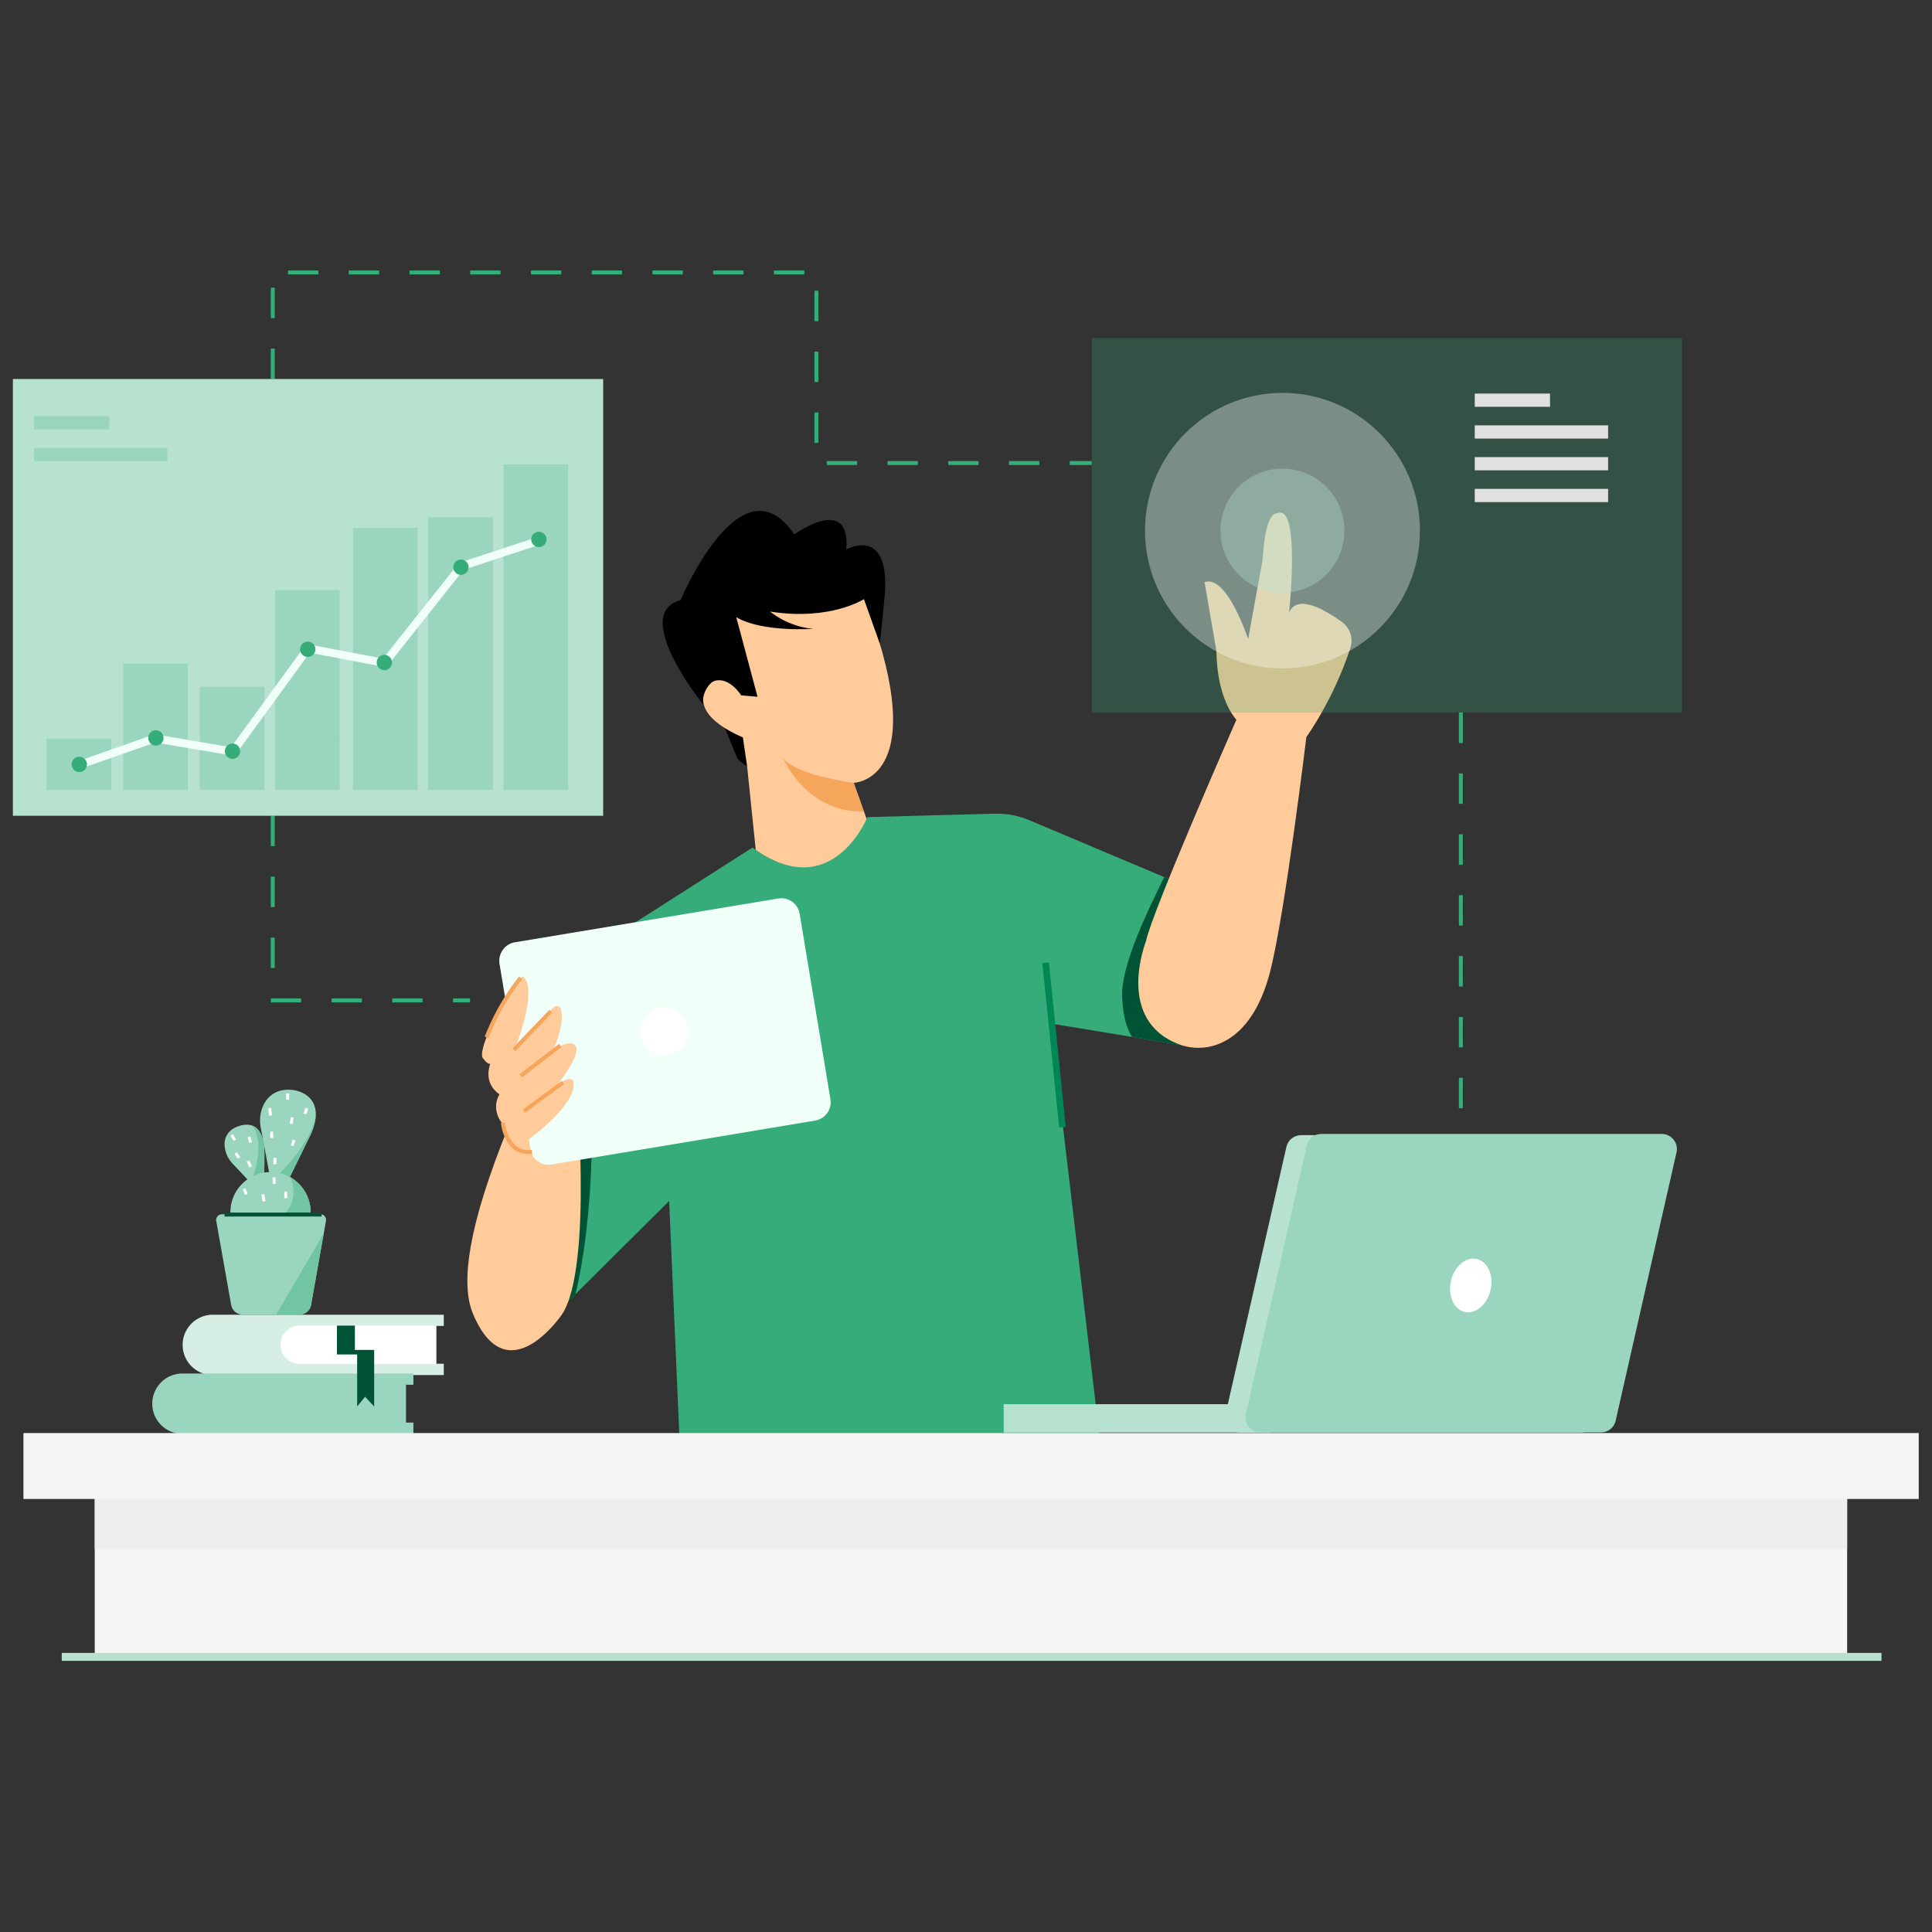 <svg xmlns="http://www.w3.org/2000/svg" xmlns:xlink="http://www.w3.org/1999/xlink" width="150" height="150" fill="none"><rect width="100%" height="100%" fill="#333333" stroke="none"/><style><![CDATA[.B{fill:#fff}.C{fill:#9ad5bd}.D{fill:#005435}.E{fill:#b8e2d0}.F{fill:#35ac7a}.G{fill:#ffcb9a}.H{fill:#72c5a2}]]></style><path d="M84.765 36.105h-1.712v-.308h1.712v.308zm-4.07 0h-2.358v-.308h2.358v.308zm-4.716 0H73.62v-.308h2.358v.308zm-4.716 0h-2.358v-.308h2.358v.308zm-4.716 0h-2.358v-.308h2.358v.308zm-3.004-1.716h-.308v-2.363h.308v2.363zm0-4.727h-.308v-2.363h.308v2.363zm-42.211-.236h-.308v-2.363h.308v2.363zm42.211-4.491h-.308v-2.363h.308v2.363zm-42.211-.236h-.308v-2.364h.308v2.364zm41.114-3.391h-2.358V21h2.358v.308zm-4.716 0h-2.36V21h2.358v.308zm-4.716 0h-2.358V21h2.358v.308zm-4.716 0H45.94V21h2.358v.308zm-4.716 0h-2.358V21h2.358v.308zm-4.716 0h-2.358V21h2.358v.308zm-4.716 0h-2.358V21h2.358v.308zm-4.716 0h-2.358V21h2.358v.308zm-4.716 0H22.36V21h2.358v.308zm88.857 64.737h-.307v-2.364h.307v2.364zm0-4.727h-.307v-2.363h.307v2.363zm0-4.727h-.307v-2.363h.307v2.363zm0-4.727h-.307v-2.363h.307v2.363zm0-4.727h-.307v-2.363h.307v2.363zm0-4.727h-.307v-2.363h.307v2.363zm0-4.727h-.307V55.32h.307v2.363zm-77.08 20.142h-1.323v-.308h1.323v.308zm-3.681 0h-2.358v-.308h2.358v.308zm-4.716 0H25.74v-.308h2.358v.308zm-4.716 0h-2.358v-.308h2.358v.308zm-2.051-2.672h-.308V72.79h.308v2.363zm0-4.727h-.308v-2.363h.308v2.363zm0-4.727h-.308v-2.363h.308v2.363z" class="F"/><path d="M55.996 55.845l1.271 3.073s.697.719 1.343.781l-.913-3.401-1.702-.452z" fill="#000"/><path d="M66.279 60.777l.8 2.23 1.394 3.925-9.515 1.788-.953-9.238-.328-2.23c-.543-.236-.995-.473-1.374-.709-1.292-.801-1.702-1.572-1.712-2.22v-.031c-.01-.986.872-1.665.872-1.665l-.338-5.909 11.688-.894.277.668.01.041 1.128 3.165.01.031c3.332 10.944-1.958 11.046-1.958 11.046z" class="G"/><path d="M57.164 47.923l1.651 6.176-1.271-.113s-.882-1.439-2.04-1.13c-.492.134-1.077 1.13-.892 1.86 0 0-5.711-7.059-1.774-8.118 0 0 4.706-11.221 8.828-5.107 0 0 4.378-3.165 4.04 1.161 0 0 3.465-1.922 2.973 3.689l-.369 3.627-1.23-3.453s-2.625 1.706-7.29.966c0 0 1.302 1.151 3.342 1.346-.01-.01-3.906.288-5.967-.904z" fill="#000"/><path d="M67.069 63.007c-4.368.113-6.193-3.966-6.254-4.1 1.076 1.099 3.773 1.624 5.465 1.88l.79 2.219z" fill="#f5a65b"/><path d="M92.762 69.091v12.228l-4.87-.812-6.305-1.038 3.845 32.625-5.721.422-26.832 1.993-.923-21.157v-.113l-6.459 6.422-.82.812-3.486 3.452-.102-13.255 3.517-12.742 1.107-4.007 12.714-8.118c6.152 4.521 8.92-2.363 8.92-2.363l9.884-.267c.912-.02 1.825.144 2.676.504l10.017 4.223.482.206 2.358.987z" class="F"/><path d="M44.676 100.473l-3.486 3.452-.102-13.255 3.517-12.742c2.102 6.186 1.415 17.099.072 22.545z" class="D"/><path d="M43.651 102.024s-4.245 6.32-6.921 0c-.8-1.901-.769-5.518 2.235-13.266l.779-1.942.779-2.672 4.255.514s.277 3.134.308 6.792c.041 4.028-.215 8.693-1.435 10.573z" class="G"/><path d="M39.971 73.16l20.454-3.401a1.44 1.44 0 0 1 1.661 1.192l2.389 14.386c.133.791-.4 1.531-1.189 1.665l-20.454 3.411a1.44 1.44 0 0 1-1.661-1.192l-2.389-14.386c-.123-.802.41-1.541 1.189-1.675z" fill="#f1fff9"/><path d="M92.762 69.091v12.228l-4.87-.812c-.871-1.346-.769-3.607-.769-3.607.195-2.353 1.702-5.652 3.271-8.806l2.368.997z" class="D"/><path d="M41.242 89.488l-.205-1.028s3.794-2.672 3.486-4.521c0 0-.308-.617-1.435.514 0 0 1.948-2.363 1.64-3.185 0 0-.41-.822-1.846.411 0 0 1.025-2.107.656-3.36-.062-.216-.338-.288-.502-.134-.4.349-1.261 1.151-2.922 2.877 0 0 1.641-4.213.513-5.241 0 0-.41-.103-1.641 2.158 0 0-1.794 3.237-1.538 4.11 0 0 .308.514.615.514 0 0-.615 1.439.718 2.363 0 0-.718 1.028.205 2.261 0 0 .41 2.261 2.256 2.261zm54.749-33.602s-6.613 15.054-7.023 17.212c0 0-2.461 6.165 2.666 8.015 1.958.709 5.475.134 6.972-5.652 1.158-4.48 2.819-18.24 2.819-18.24s2.112-2.898 3.415-6.905c.246-.75-.021-1.572-.667-2.035-1.312-.945-3.455-2.199-4.091-.719 0 0 .923-8.529-.922-7.707 0 0-.923-.308-1.128 3.596l-1.128 6.166s-1.64-5.035-3.383-4.419l.923 5.343c.01 0-.092 3.391 1.548 5.343z" class="G"/><path d="M51.546 81.935a1.85 1.85 0 0 0 1.846-1.85 1.85 1.85 0 0 0-1.846-1.85 1.85 1.85 0 0 0-1.845 1.85 1.85 1.85 0 0 0 1.845 1.85z" class="B"/><path opacity="0" d="M79.71 112.516l-26.832 1.993-.923-21.157c3.281 11.498 6.664 18.075 27.754 19.164z" fill="#000"/><path d="M81.438 74.716l-.51.052 1.305 12.768.51-.052-1.305-12.768z" fill="#018756"/><path d="M43.61 83.923l-3.019 2.217.182.249 3.018-2.217-.182-.249zm-.205-2.876l-3.075 2.364.187.245 3.075-2.364-.187-.245zm-.755-2.644l-2.865 2.998.222.213 2.865-2.998-.222-.213zm-4.73 2.186l-.287-.113c1.138-2.888 2.666-4.645 2.676-4.655l.236.206c-.021.01-1.507 1.726-2.625 4.562zm3.137 9.012c-.482 0-.892-.144-1.23-.432-.82-.689-.933-1.932-.933-1.983l.307-.031c0 .01.103 1.171.831 1.778.338.277.759.401 1.261.349l.031.308c-.092.01-.185.01-.267.01z" fill="#f5a65b"/><g class="E"><path d="M128.585 89.55l-4.726 20.767c-.123.524-.595.904-1.138.904H96.289c-.749 0-1.302-.688-1.138-1.418l4.727-20.767c.123-.524.594-.904 1.138-.904h26.431c.749 0 1.302.689 1.138 1.418z"/><path d="M98.689 109.022H77.927v2.199h20.762v-2.199z"/></g><path d="M130.165 89.467l-4.727 20.84c-.123.534-.595.904-1.138.904H97.868a1.17 1.17 0 0 1-1.138-1.428l4.727-20.84c.123-.534.594-.904 1.138-.904h26.431c.749.01 1.303.699 1.139 1.428z" class="C"/><path d="M115.728 100.159c.261-1.134-.217-2.212-1.067-2.408s-1.75.564-2.01 1.698.217 2.212 1.066 2.408 1.75-.564 2.011-1.698z" class="B"/><path opacity=".25" d="M130.596 26.241h-45.83v29.08h45.83v-29.08z" class="F"/><path opacity=".35" d="M99.571 51.899c5.894 0 10.673-4.789 10.673-10.697s-4.779-10.697-10.673-10.697-10.673 4.789-10.673 10.697 4.779 10.697 10.673 10.697z" class="B"/><path opacity=".35" d="M99.57 46.022c2.656 0 4.809-2.158 4.809-4.819s-2.153-4.819-4.809-4.819-4.809 2.158-4.809 4.819 2.153 4.819 4.809 4.819z" class="E"/><path d="M120.343 30.557h-5.844v1.028h5.844v-1.028zm4.511 2.466h-10.355v1.028h10.355v-1.028zm0 2.466h-10.355v1.028h10.355v-1.028zm0 2.466h-10.355v1.028h10.355v-1.028z" fill="#e0e0e0"/><path d="M46.83 29.426H1v33.91h45.83v-33.91z" class="E"/><path d="M8.485 32.303H2.641v1.028h5.844v-1.028zm4.511 2.467H2.641v1.028h10.355V34.77z" class="C"/><path d="M45.087 53.523H2.743v.411h42.344v-.411zm0-7.399H2.743v.411h42.344v-.411zm0-7.809H2.743v.411h42.344v-.411z" class="E"/><path d="M44.113 36.054h-5.024v25.278h5.024V36.054zm-5.844 4.111h-5.024v21.168h5.024V40.165zm-5.844.821h-5.024v20.346h5.024V40.986zm-6.05 4.83h-5.024v15.516h5.024V45.816zm-5.843 7.501h-5.024v8.015h5.024v-8.015zm-5.948-1.798H9.561v9.813h5.024v-9.813zm-5.946 5.858H3.614v3.956h5.024v-3.956z" class="C"/><path d="M6.28 59.668l-.195-.575 5.916-2.086 5.936 1.007 5.844-8.015 5.957 1.13 5.895-7.429 6.029-1.983.195.586-5.865 1.932-5.998 7.573-5.947-1.13-5.834 8.015-6.162-1.048-5.772 2.024z" fill="#f1fff9"/><g class="F"><use xlink:href="#B"/><use xlink:href="#B" x="-6.049" y="2.158"/><use xlink:href="#B" x="-11.996" y="9.557"/><use xlink:href="#B" x="-17.942" y="8.53"/><use xlink:href="#B" x="-23.786" y="16.442"/><use xlink:href="#B" x="-29.733" y="15.414"/><use xlink:href="#B" x="-35.68" y="17.469"/></g><path d="M33.707 103.997v-1.048h.748v-.873H16.523a2.34 2.34 0 1 0 0 4.685h17.932v-.883h-.748v-1.048-.833z" fill="#d6eee4"/><g class="C"><path d="M31.349 108.56v-1.048h.748v-.874H14.165a2.34 2.34 0 1 0 0 4.686h17.932v-.874h-.748v-1.048-.842z"/><path d="M31.523 107.48v2.98H20.901a1.49 1.49 0 0 1-1.487-1.49c0-.236.061-.472.154-.667a1.5 1.5 0 0 1 1.333-.823h10.622z"/></g><path opacity="0" d="M31.523 107.48v1.46l-11.945-.637a1.5 1.5 0 0 1 1.333-.823h10.612z" class="D"/><path d="M33.881 102.918v2.98H23.269a1.49 1.49 0 0 1-1.487-1.49c0-.236.061-.472.154-.667a1.5 1.5 0 0 1 1.333-.823h10.612z" class="B"/><g class="D"><path d="M26.16 102.918h1.394v1.891h1.497v4.388l-.707-.75-.615.75v-4.038H26.16v-2.241z"/><path opacity="0" d="M33.881 102.918v1.46l-11.945-.637a1.5 1.5 0 0 1 1.333-.823h10.612z"/></g><g class="C"><path d="M24.519 86.621c-.021.39-.133.853-.369 1.408l-1.999 4.069-1.076-.103-.051-.298-.79-4.193c-.246-1.315.482-3.072 2.43-2.887.707.072 1.917.534 1.856 2.004z"/><path d="M20.5 91.491l-.943.442-.123-.123-1.425-1.521c-.123-.133-.226-.277-.308-.431-.195-.391-.451-1.1-.082-1.737.164-.288.441-.504.748-.627.318-.133.8-.257 1.22-.103s.79.586.912 1.562c.072.627 0 2.538 0 2.538z"/></g><path d="M21.058 86.013l-.225.019.05.593.224-.019-.049-.593zm1.515.724l-.075.497.223.034.075-.497-.223-.034zm-1.365 1.127h-.225v.493h.225v-.493zm1.515.607l-.149.448.214.071.149-.448-.214-.071zm-1.269 1.428h-.225v.493h.225v-.493zm.994-5.015h-.225v.493h.225v-.493zm-3.007 3.35l-.217.06.124.445.217-.061-.123-.445zm-1.055 1.229l-.182.134.273.372.182-.134-.273-.372zm.975.637l-.206.092.2.45.206-.092-.2-.45zm-1.289-2.046l-.191.12.25.4.191-.12-.25-.4z" class="B"/><path d="M24.52 86.621c-.021.391-.133.853-.369 1.408l-1.999 4.069-1.076-.103-.051-.298.328-.216c2.215-2.199 2.973-3.792 3.168-4.86zm-4.019 4.871l-.943.442-.123-.123c.297-.493 1.159-3.103.154-4.419.42.154.789.586.913 1.562.072.627 0 2.538 0 2.538z" class="H"/><path d="M24.119 94.122a3.12 3.12 0 0 1-3.117 3.124 3.1 3.1 0 0 1-2.532-1.305c-.369-.514-.584-1.141-.584-1.819a3.12 3.12 0 0 1 3.117-3.124 3.06 3.06 0 0 1 1.548.411 3.13 3.13 0 0 1 1.569 2.713z" class="C"/><path d="M19.072 92.25l-.214.071.149.448.214-.072-.149-.448zm1.442.46l-.222.04.099.545.222-.04-.099-.545zm1.781-.181h-.225v.493h.225v-.493z" class="B"/><path d="M24.12 94.122a3.12 3.12 0 0 1-3.117 3.124 3.1 3.1 0 0 1-2.532-1.305c4.962-1.069 4.491-3.555 4.081-4.542.933.545 1.569 1.562 1.569 2.723z" class="H"/><path d="M25.309 94.79l-.174.976-.984 5.549c-.082.432-.451.75-.892.75h-4.419c-.441 0-.82-.318-.892-.75L16.789 94.8a.45.45 0 0 1 .441-.524h7.659c.256-.01.472.247.42.514z" class="C"/><path d="M25.134 95.766l-.984 5.549a.91.91 0 0 1-.892.75h-1.815l3.691-6.299z" class="H"/><path d="M23.718 86.004l-.149.448.214.071.149-.448-.214-.071zm-2.326 5.405h-.225v.513h.225v-.513z" class="B"/><path d="M24.97 94.143h-7.536v.308h7.536v-.308z" class="D"/><path d="M143.411 114.612H7.356v13.873h136.055v-13.873z" fill="#f5f5f5"/><path d="M143.411 114.612H7.356v5.652h136.055v-5.652z" fill="#eee"/><path d="M148.969 111.262H1.82v5.118h147.149v-5.118z" fill="#f5f5f5"/><path d="M146.078 128.33H4.794v.617h141.284v-.617z" class="E"/><defs ><path id="B" d="M41.837 42.476c.328 0 .595-.267.595-.596s-.266-.596-.595-.596-.595.267-.595.596.266.596.595.596z"/></defs></svg>